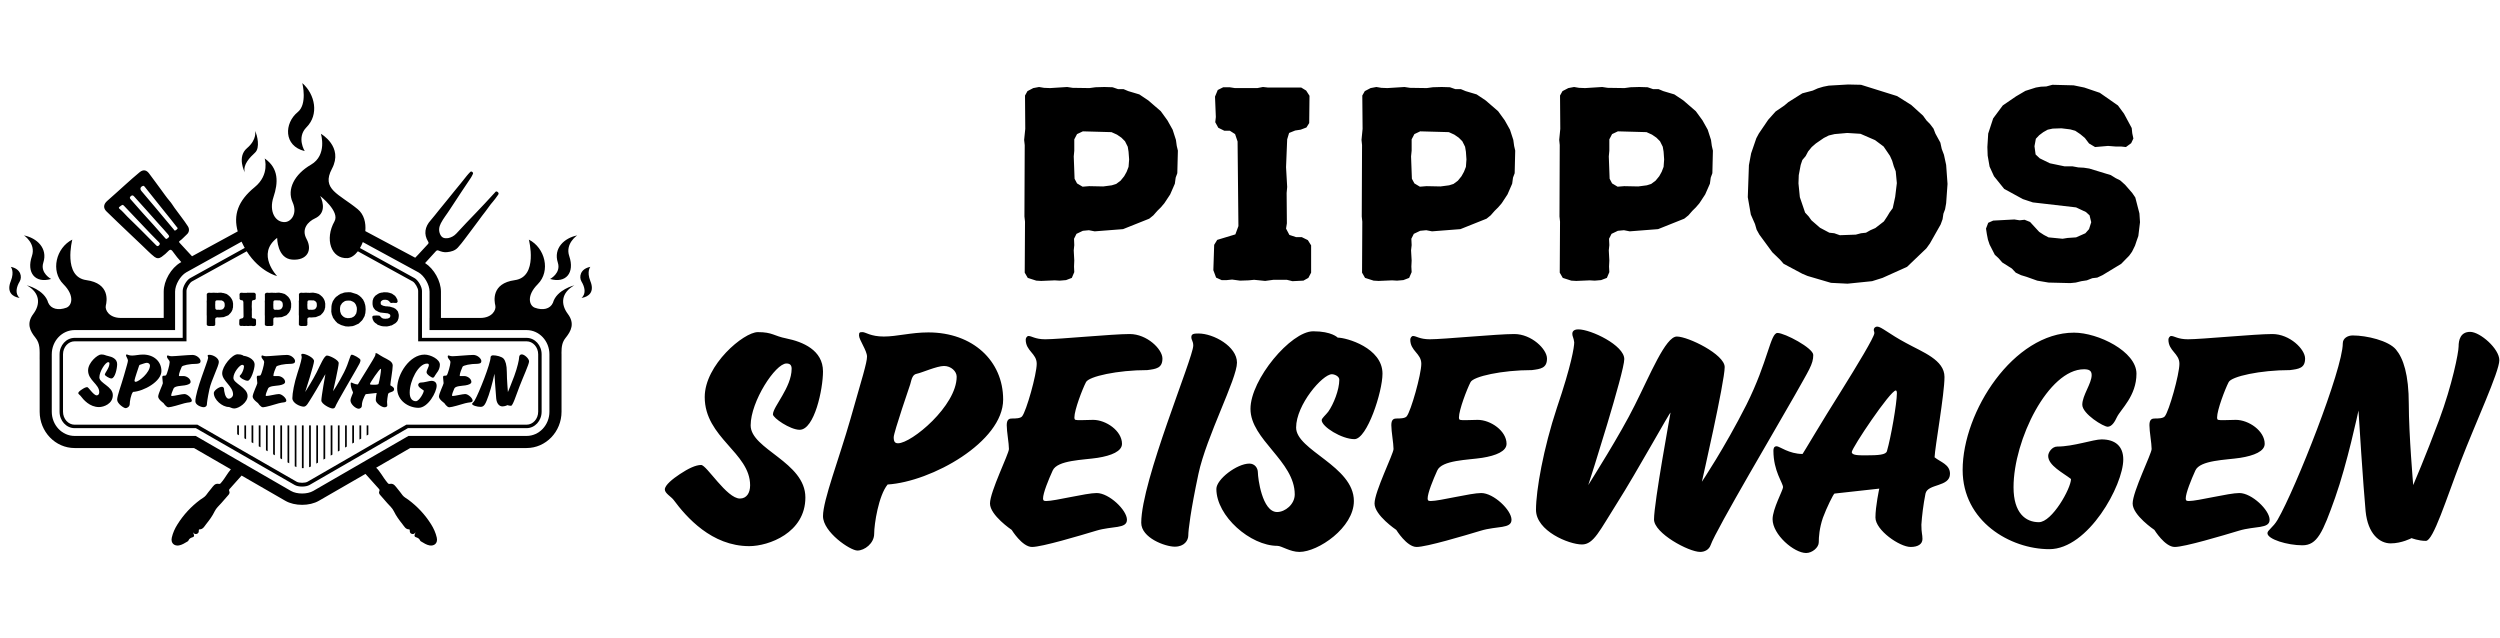 <?xml version="1.0" encoding="UTF-8"?>
<svg xmlns="http://www.w3.org/2000/svg" xmlns:xlink="http://www.w3.org/1999/xlink" xmlns:xodm="http://www.corel.com/coreldraw/odm/2003" xml:space="preserve" width="600px" height="153px" version="1.1" style="shape-rendering:geometricPrecision; text-rendering:geometricPrecision; image-rendering:optimizeQuality; fill-rule:evenodd; clip-rule:evenodd" viewBox="0 0 599.99 153.08">
 <defs>
  <style type="text/css">
   
    .fil0 {fill:white}
    .fil1 {fill:black;fill-rule:nonzero}
   
  </style>
 </defs>
 <g id="Ebene_x0020_1">
  <rect class="fil0" width="599.99" height="153.08"></rect>
  <g id="PIPPO_FINAL.eps">
   <path class="fil1" d="M68.88 111.02l0.41 0.23 0 -9.1 -0.41 0 0 8.87zm3.55 -91.07l0 0c0.04,0.18 1.24,5.08 -1.1,6.97 -3.26,2.65 -3.44,8.13 1.68,9.36 0,0 -2.04,-3.25 0.44,-5.74 3,-3 2.09,-7.85 -1.02,-10.59zm-1.82 92.02c0.13,0.07 0.26,0.14 0.41,0.19l0 -10.01 -0.41 0 0 9.82zm3.45 0.23c0.15,-0.05 0.28,-0.1 0.42,-0.17l0 -9.88 -0.42 0 0 10.05zm-1.73 0.21c0.14,0 0.28,0.01 0.42,0l0 -10.26 -0.42 0 0 10.26zm-8.63 -4.28l0.41 0.23 0 -6.21 -0.41 0 0 5.98zm3.45 1.92l0.42 0.24 0 -8.14 -0.42 0 0 7.9zm-1.73 -0.96l0.42 0.23 0 -7.17 -0.42 0 0 6.94zm15.55 -0.65l0.41 -0.24 0 -6.05 -0.41 0 0 6.29zm5.18 -2.89l0.42 -0.23 0 -3.17 -0.42 0 0 3.4zm-10.36 5.77l0.41 -0.23 0 -8.94 -0.41 0 0 9.17zm12.09 -6.73l0.41 -0.23 0 -2.21 -0.41 0 0 2.44zm-3.46 1.92l0.42 -0.23 0 -4.13 -0.42 0 0 4.36zm-1.72 0.96l0.41 -0.23 0 -5.09 -0.41 0 0 5.32zm-5.19 2.89l0.42 -0.23 0 -7.98 -0.42 0 0 8.21zm-15.54 -3.19l0.42 0.23 0 -5.25 -0.42 0 0 5.02zm17.27 2.23l0.42 -0.23 0 -7.02 -0.42 0 0 7.25zm-19 -3.2l0.42 0.24 0 -4.29 -0.42 0 0 4.05zm-1.72 -0.96l0.41 0.23 0 -3.32 -0.41 0 0 3.09zm-1.73 -0.96l0.42 0.23 0 -2.36 -0.42 0 0 2.13zm-49.29 -42.78c-1.36,4.01 0.8,6.6 4.61,5.49 0,0 -2.68,-1.4 -1.87,-3.92 1.12,-3.48 -1.57,-5.92 -4.64,-6.54 0,0 2.93,1.95 1.9,4.97zm-5.07 2.58c0,0 0.94,1.07 0,3.43 -0.26,0.64 -0.36,1.18 -0.36,1.63 0,2.18 2.48,2.39 2.48,2.39 -1.19,-1.02 -0.74,-2.7 0,-3.91 0.66,-1.09 0.33,-3.07 -2.12,-3.54zm139.17 3.43c-0.94,-2.36 0,-3.43 0,-3.43 -2.45,0.47 -2.78,2.45 -2.12,3.54 0.74,1.21 1.19,2.89 0,3.91 0,0 2.47,-0.21 2.48,-2.38l0 -0.03c0,-0.45 -0.1,-0.98 -0.36,-1.61zm-9.83 31.35c0,3.21 -2.46,5.82 -5.49,5.82l-28.36 0 -22.87 13.21c-1.42,0.82 -3.92,0.82 -5.34,0l-22.87 -13.21 -29.08 0c-3.03,0 -5.49,-2.61 -5.49,-5.82l0 -13.78c0,-3.21 2.46,-5.82 5.49,-5.82l24.12 0 0 -9.23c0,-1.65 1.25,-3.81 2.68,-4.63l13.28 -7.37c0.18,0.4 0.38,0.8 0.6,1.21 0.06,0.1 0.11,0.19 0.17,0.29l-13.14 7.27c-0.86,0.5 -1.76,2.06 -1.76,3.05l0 11.28 -25.95 0c-2,0 -3.62,1.77 -3.62,3.95l0 13.78c0,2.18 1.62,3.95 3.62,3.95l29.11 0 23.75 13.66c0.43,0.24 1.09,0.37 1.76,0.37 0.67,0 1.33,-0.13 1.76,-0.37l23.65 -13.66 28.49 0c2,0 3.62,-1.77 3.62,-3.95l0 -13.78c0,-2.18 -1.62,-3.95 -3.62,-3.95l-25.11 0 0 -11.28c0,-0.99 -0.91,-2.55 -1.76,-3.05l-13.13 -7.24c0.26,-0.44 0.49,-0.92 0.68,-1.43l13.36 7.27c1.42,0.82 2.67,2.98 2.67,4.63l0 6.32 -0.01 0 0 2.91 23.3 0c3.03,0 5.49,2.61 5.49,5.82l0 13.78zm-65.38 -32.56c0,0 -5.12,-5.29 0,-9.18 0,0 -0.01,4.95 3.61,5.22 3.62,0.26 4.91,-2.28 3.45,-4.95 -1.31,-2.41 0.35,-4.17 2.03,-4.95 2.48,-1.14 2.12,-3.62 1.24,-5.38 0,0 4.79,3.71 3.44,6.09 -2.4,4.24 -0.84,9.03 3.1,8.83 0.89,-0.05 1.77,-0.68 2.51,-1.64l13.18 7.25c0.57,0.33 1.3,1.6 1.3,2.26l0 12.11 26.03 0c1.54,0 2.79,1.4 2.79,3.12l0 13.78c0,1.72 -1.25,3.12 -2.79,3.12l-28.87 0 -23.73 13.7c-0.57,0.33 -2.03,0.33 -2.6,0l-23.83 -13.7 -29.49 0c-1.54,0 -2.79,-1.4 -2.79,-3.12l0 -13.78c0,-1.72 1.25,-3.12 2.79,-3.12l26.86 0 0 -12.11c0,-0.66 0.73,-1.93 1.3,-2.26l13.16 -7.25c3.14,4.96 7.31,5.96 7.31,5.96zm-23.9 -11.46c-0.14,0.26 -0.33,0.39 -0.54,0.5 -0.24,0.11 -0.29,-0.12 -0.39,-0.24 -1.47,-1.75 -2.94,-3.51 -4.41,-5.27 -1.11,-1.32 -2.22,-2.63 -3.33,-3.94 -0.43,-0.51 -0.3,-1 0.31,-1.24 0.21,-0.08 0.33,0.03 0.43,0.16 1.27,1.59 2.54,3.19 3.81,4.78 0.86,1.08 1.73,2.15 2.6,3.23 0.46,0.58 0.92,1.17 1.37,1.75 0.07,0.09 0.19,0.16 0.15,0.27zm-2.58 2.5c-0.2,0.13 -0.34,-0.07 -0.46,-0.21 -0.89,-1.01 -1.77,-2.03 -2.67,-3.03 -0.88,-1 -1.79,-1.97 -2.68,-2.96 -0.97,-1.09 -1.93,-2.2 -2.9,-3.29 -0.3,-0.32 -0.2,-0.54 0.1,-0.79 0.3,-0.24 0.5,-0.15 0.73,0.1 2.02,2.26 4.07,4.5 6.07,6.78 0.67,0.78 1.41,1.5 2.05,2.3 0.14,0.17 0.28,0.34 0.3,0.57 -0.12,0.26 -0.34,0.4 -0.54,0.53zm-1.88 1.57c-0.19,0.2 -0.4,0.29 -0.65,0.04 -1.28,-1.3 -2.56,-2.59 -3.84,-3.87 -1.03,-1.02 -2.06,-2.03 -3.1,-3.04 -0.63,-0.63 -1.19,-1.33 -1.89,-1.89 -0.23,-0.19 -0.23,-0.33 0.02,-0.51 0.24,-0.17 0.46,-0.39 0.78,-0.45 0.1,0.08 0.19,0.15 0.27,0.23 2.09,2.2 4.18,4.4 6.27,6.6 0.71,0.74 1.42,1.47 2.15,2.19 0.27,0.27 0.19,0.49 -0.01,0.7zm99.73 9.6c0,0 -4.26,1.03 -5.15,4.2 -0.66,1.5 -2.42,1.89 -4.35,1.18 -1.31,-0.48 -2.09,-2.85 0.71,-5.65 3.15,-3.15 1.75,-8.75 -2.14,-10.7 0,0 2.33,8.95 -3.37,9.73 -5.71,0.78 -4.93,5.06 -4.68,6.1 0.26,1.04 -0.77,2.98 -3.62,2.98l-9.44 0 0 -6.32c0,-2.53 -1.66,-5.48 -3.81,-6.86 0.69,-0.75 1.98,-2.2 2.59,-2.84 0.18,-0.19 0.37,-0.28 0.63,-0.17 0.66,0.28 1.32,0.47 2.06,0.39 0.98,-0.1 1.89,-0.35 2.58,-1.09 1.2,-1.31 2.18,-2.8 3.27,-4.19 1.17,-1.49 2.23,-3.07 3.41,-4.55 0.58,-0.73 1.06,-1.53 1.69,-2.22 0.48,-0.53 0.88,-1.15 1.31,-1.73 0.18,-0.24 0.15,-0.46 -0.1,-0.66 -0.24,-0.19 -0.44,-0.2 -0.64,0.08 -0.1,0.15 -0.24,0.27 -0.37,0.41 -1.37,1.47 -2.7,2.97 -4.11,4.4 -1.63,1.66 -3.21,3.36 -4.8,5.07 -0.56,0.61 -1.21,0.93 -1.89,1.09 -1.07,0.18 -1.65,-0.08 -2.03,-0.94 -0.39,-0.89 -0.24,-1.77 0.19,-2.61 0.61,-1.19 1.48,-2.22 2.19,-3.35 0.94,-1.46 1.91,-2.9 2.86,-4.35 0.71,-1.09 1.46,-2.16 2.17,-3.24 0.19,-0.28 0.32,-0.59 0.47,-0.9 0.1,-0.2 0.01,-0.34 -0.15,-0.48 -0.18,-0.14 -0.35,-0.14 -0.5,0.02 -0.27,0.29 -0.56,0.58 -0.81,0.9 -0.95,1.24 -1.97,2.44 -2.96,3.66 -1.23,1.5 -2.42,3.03 -3.67,4.52 -0.69,0.82 -1.32,1.71 -2.04,2.51 -1.4,1.54 -1.72,3.35 -0.61,5.13 0.15,0.23 0.12,0.4 -0.05,0.58 -0.78,0.84 -1.56,1.69 -2.34,2.53 -0.23,0.25 -0.48,0.5 -0.72,0.75l-11.98 -6.39c0.18,-2 -0.3,-4.01 -1.83,-5.27 -4.48,-3.68 -8.82,-4.76 -6.18,-9.71 2.82,-5.3 -2.65,-8.39 -2.65,-8.39 0,0 1.59,5.12 -2.39,7.42 -3.97,2.3 -5.82,5.9 -4.41,9.01 1.23,2.73 -0.35,4.66 -1.77,4.76 -2.38,0.18 -3.97,-2.56 -2.82,-6 1.15,-3.44 1.32,-6.89 -2.12,-9.27 0,0 1.29,3.88 -2.39,6.89 -4.07,3.32 -5.15,6.72 -4.08,10.63l-10.97 5.97c-0.85,-0.95 -2.4,-2.56 -2.92,-3.16 -0.12,-0.14 -0.33,-0.33 -0.06,-0.51 0.65,-0.43 1.13,-1.06 1.72,-1.57 0.59,-0.5 0.69,-1.29 0.27,-1.95 -0.98,-1.54 -2.16,-2.94 -3.21,-4.43 -0.39,-0.55 -0.73,-1.14 -1.17,-1.64 -0.79,-0.91 -1.45,-1.91 -2.17,-2.87 -0.95,-1.25 -1.84,-2.55 -2.8,-3.79 -0.54,-0.7 -1.28,-1.06 -2.27,-0.24 -1.17,0.96 -2.3,1.98 -3.43,2.99 -1.43,1.28 -2.84,2.58 -4.29,3.84 -1.04,0.89 -0.95,1.83 -0.24,2.53 1.78,1.75 3.59,3.45 5.39,5.17 1.05,1.01 2.09,2.01 3.16,3 1,0.92 1.92,1.94 3.01,2.78 0.57,0.43 1.12,0.41 1.71,-0.01 0.61,-0.43 1.17,-0.92 1.68,-1.46 0.27,-0.27 0.52,-0.37 0.85,-0.01 0.85,1.18 1.57,2.07 2.19,2.73l-0.18 0.1c-2.26,1.3 -4.04,4.37 -4.04,6.99l0 6.32 -10.28 0c-2.85,0 -3.88,-1.94 -3.62,-2.98 0.26,-1.04 1.03,-5.32 -4.67,-6.1 -5.71,-0.78 -3.38,-9.73 -3.38,-9.73 -3.89,1.95 -5.29,7.55 -2.14,10.7 2.8,2.8 2.02,5.17 0.72,5.65 -1.94,0.71 -3.7,0.32 -4.36,-1.18 -0.89,-3.17 -5.15,-4.2 -5.15,-4.2 3.22,1.82 3.31,4.55 1.57,6.87 -1.74,2.31 -0.76,4.15 0.5,5.7 1.18,1.47 1.01,2.93 1.01,5.25l0.01 -0.03 0 12.56c0,4.82 3.77,8.73 8.4,8.73l28.66 0 8.85 5.11c-0.72,0.83 -1.57,2.3 -1.94,2.73 -0.16,0.18 -0.31,0.36 -0.45,0.55 -0.12,0.18 -0.32,0.26 -0.49,0.22 -1,-0.21 -1.37,0.58 -1.86,1.16 -0.43,0.5 -0.82,1.03 -1.22,1.56 -0.37,0.48 -0.92,0.73 -1.39,1.08 -2.19,1.63 -4.01,3.59 -5.46,5.9 -0.63,0.99 -1.11,2.05 -1.37,3.19 -0.31,1.4 0.65,2.06 1.7,1.89 0.77,-0.13 1.43,-0.58 2.1,-0.97 0.08,-0.05 0.17,-0.13 0.2,-0.22 0.19,-0.48 0.56,-0.64 1.05,-0.8 0.51,-0.17 0.26,-0.66 0.03,-1.18 0.31,0.43 0.61,0.51 0.94,0.39 0.35,-0.13 0.49,-0.4 0.46,-0.76 -0.01,-0.14 0,-0.32 0.17,-0.32 0.87,0 1.18,-0.74 1.6,-1.26 0.77,-0.96 1.5,-1.94 2.04,-3.07 0.37,-0.77 1.04,-1.35 1.61,-1.99 0.59,-0.66 1.16,-1.32 1.73,-1.98 0.21,-0.25 0.32,-0.56 0.18,-0.85 -0.16,-0.31 0,-0.48 0.17,-0.66 0.92,-1.04 1.85,-2.08 2.78,-3.11l10.49 6.05c1.13,0.66 2.59,0.98 4.04,0.98 1.45,0 2.9,-0.32 4.04,-0.98l11.18 -6.45c1.05,1.17 2.1,2.33 3.15,3.51 0.17,0.18 0.32,0.35 0.17,0.66 -0.15,0.29 -0.04,0.6 0.17,0.85 0.57,0.66 1.15,1.32 1.73,1.98 0.57,0.64 1.24,1.22 1.61,1.99 0.54,1.13 1.28,2.11 2.04,3.07 0.43,0.52 0.74,1.26 1.6,1.26 0.17,0 0.18,0.18 0.17,0.32 -0.02,0.36 0.11,0.63 0.46,0.76 0.34,0.12 0.64,0.04 0.94,-0.39 -0.23,0.52 -0.47,1.01 0.04,1.18 0.48,0.16 0.85,0.32 1.04,0.8 0.04,0.09 0.12,0.17 0.21,0.22 0.66,0.39 1.32,0.84 2.09,0.97 1.05,0.17 2.01,-0.49 1.7,-1.89 -0.26,-1.14 -0.74,-2.2 -1.36,-3.19 -1.45,-2.31 -3.28,-4.27 -5.47,-5.9 -0.47,-0.35 -1.02,-0.6 -1.39,-1.08 -0.4,-0.53 -0.79,-1.06 -1.21,-1.56 -0.5,-0.58 -0.87,-1.37 -1.87,-1.16 -0.17,0.04 -0.36,-0.04 -0.49,-0.22 -0.14,-0.19 -0.29,-0.37 -0.44,-0.55 -0.45,-0.52 -1.57,-2.5 -2.33,-3.11l8.18 -4.73 27.94 0c4.63,0 8.4,-3.91 8.4,-8.73l0 -12.53c0,-0.01 0,-0.01 0,-0.01l0 -1.24c0,-0.11 0,-0.22 -0.01,-0.34 0.01,-1.46 0.13,-2.56 1.03,-3.66 1.25,-1.55 2.23,-3.39 0.49,-5.7 -1.74,-2.32 -1.65,-5.05 1.57,-6.87zm-3.97 -5.44c0.81,2.52 -1.86,3.92 -1.86,3.92 3.8,1.11 5.96,-1.48 4.6,-5.49 -1.03,-3.02 1.9,-4.97 1.9,-4.97 -3.07,0.62 -5.76,3.06 -4.64,6.54zm-83.67 22.13c-0.26,0 -0.42,0.02 -0.42,0.21 0,0.2 0.11,0.23 0.11,0.51 0,0.71 -3.06,7.98 -3.06,10.45 0,0.89 1.41,1.41 1.98,1.41 0.56,0 0.79,-0.37 0.79,-0.67 0,-0.29 0.13,-1.42 0.6,-3.63 0.47,-2.21 2.27,-5.6 2.27,-6.56 0,-0.96 -1.38,-1.72 -2.27,-1.72zm50.21 12.73c2.3,0 4.36,-3.79 4.36,-5.29 0,-0.78 -0.47,-1.19 -1.28,-1.19 -0.49,0 -1.66,0.42 -2.61,0.42 -0.31,0 -0.54,0.34 -0.54,0.55 0,0.57 0.89,1.01 1.35,1.37 0,0.55 -1.12,2.55 -1.9,2.55 -0.78,0 -1.49,-0.54 -1.49,-2.07 0,-2.8 2.06,-6.96 4.15,-6.96 0.28,0 0.45,0.07 0.45,0.34 0,0.51 -0.55,1.2 -0.55,1.76 0,0.53 1.27,1.31 1.51,1.29 0.25,-0.01 0.41,-0.29 0.54,-0.56 0.23,-0.47 1.15,-1.25 1.15,-2.57 0,-1.31 -2.27,-2.42 -3.68,-2.42 -3.57,0 -6.58,4.66 -6.58,8.1 0,3.04 2.81,4.68 5.12,4.68zm12.87 -0.94c0,0.35 1.18,0.71 2.06,0.71 0.87,0 1.2,-0.75 1.93,-2.81 0.71,-2.01 1.35,-5 1.38,-5.14 0,0.11 0.29,4.61 0.42,5.94 0.13,1.34 0.83,1.9 1.48,1.9 0.65,0 1.23,-0.31 1.23,-0.31 0,0 0.41,0.16 0.85,0.16 0.43,0 1.2,-2.47 2.06,-4.71 0.86,-2.24 2.27,-5.27 2.27,-5.95 0,-0.69 -1.14,-1.68 -1.72,-1.68 -0.59,0 -0.68,0.51 -0.68,0.86 0,0.36 -0.38,2.26 -1.16,4.35 -0.77,2.1 -1.52,3.83 -1.52,3.83 0,0 -0.26,-3.01 -0.26,-4.77 0,-1.75 -0.33,-2.71 -0.76,-3.23 -0.44,-0.52 -1.72,-0.82 -2.55,-0.82 -0.29,0 -0.59,0.16 -0.59,0.47 0,1.51 -2.77,8.55 -3.84,10.4 -0.28,0.47 -0.6,0.62 -0.6,0.8zm-73.11 -11.64c-0.08,0 -0.16,0.11 -0.16,0.21 0,0.68 0.65,0.81 0.65,1.43 0,0.63 -0.62,2.8 -0.86,3.1 -0.1,0.13 -0.41,0.13 -0.57,0.13 -0.16,0 -0.34,0.01 -0.34,0.39 0,0.39 0.13,1.07 0.13,1.41 0,0.27 -1.12,2.51 -1.12,3.21 0,0.7 1.28,1.56 1.28,1.56 0,0 0.62,1.01 1.2,1.01 0.59,0 2.81,-0.67 3.78,-0.96 0.96,-0.29 1.82,-0.1 1.82,-0.65 0,-0.57 -1.05,-1.57 -1.78,-1.57 -0.64,0 -2.45,0.47 -2.99,0.47 -0.08,0 -0.13,-0.02 -0.15,-0.04 -0.01,-0.01 -0.03,-0.06 -0.03,-0.11 0,-0.32 0.33,-1.12 0.57,-1.66 0.28,-0.61 1.8,-0.61 2.65,-0.74 0.82,-0.13 1.44,-0.39 1.44,-0.83 0,-0.76 -0.94,-1.41 -1.7,-1.41 -0.23,0 -0.51,0.01 -0.72,0.01 -0.14,0 -0.26,0 -0.32,-0.01 -0.05,-0.02 -0.07,-0.07 -0.07,-0.15 0,-0.44 0.47,-1.67 0.68,-2.08 0.17,-0.34 1.87,-0.71 3.62,-0.71 0.52,-0.06 0.9,-0.11 0.9,-0.68 0,-0.55 -0.91,-1.45 -1.94,-1.45 -1.02,0 -4.17,0.31 -4.98,0.31 -0.6,0 -0.79,-0.19 -0.99,-0.19zm13.1 4.3c0,1.82 2.61,3.08 2.61,5.05 0,0.58 -0.57,1.04 -1.04,1.04 -0.89,0 -1.13,-2.03 -1.13,-2.33 0,-0.29 -0.2,-0.53 -0.5,-0.53 -0.74,0 -1.95,0.92 -1.95,1.49 0,1.61 2.01,3.36 3.6,3.36 0.24,0 0.75,0.36 1.3,0.36 1.1,0 3.21,-1.43 3.21,-3 0,-2.07 -3.41,-2.99 -3.41,-4.34 0,-1.34 1.56,-3.15 2.11,-3.15 0.15,0 0.44,0.12 0.44,0.33 0,0.6 -0.34,1.44 -0.65,1.88 -0.14,0.2 -0.39,0.39 -0.39,0.5 0,0.39 1.19,1.12 1.93,1.12 0.75,0 1.66,-2.79 1.66,-3.86 0,-1.52 -2.13,-2.12 -2.64,-2.12 0,0 -0.35,-0.38 -1.45,-0.38 -1.31,0 -3.7,2.84 -3.7,4.58zm52.05 5.58c0,0.7 1.29,1.56 1.29,1.56 0,0 0.61,1.01 1.2,1.01 0.58,0 2.8,-0.67 3.78,-0.96 0.96,-0.29 1.82,-0.1 1.82,-0.65 0,-0.57 -1.06,-1.57 -1.79,-1.57 -0.63,0 -2.45,0.47 -2.99,0.47 -0.08,0 -0.13,-0.02 -0.14,-0.04 -0.02,-0.01 -0.03,-0.06 -0.03,-0.11 0,-0.32 0.32,-1.12 0.56,-1.66 0.28,-0.61 1.81,-0.61 2.65,-0.74 0.83,-0.13 1.44,-0.39 1.44,-0.83 0,-0.76 -0.94,-1.41 -1.7,-1.41 -0.23,0 -0.5,0.01 -0.71,0.01 -0.15,0 -0.26,0 -0.33,-0.01 -0.05,-0.02 -0.06,-0.07 -0.06,-0.15 0,-0.44 0.47,-1.67 0.68,-2.08 0.16,-0.34 1.86,-0.71 3.62,-0.71 0.52,-0.06 0.89,-0.11 0.89,-0.68 0,-0.55 -0.91,-1.45 -1.93,-1.45 -1.02,0 -4.17,0.31 -4.98,0.31 -0.6,0 -0.8,-0.19 -0.99,-0.19 -0.09,0 -0.17,0.11 -0.17,0.21 0,0.68 0.65,0.81 0.65,1.43 0,0.63 -0.61,2.8 -0.86,3.1 -0.09,0.13 -0.4,0.13 -0.57,0.13 -0.16,0 -0.34,0.01 -0.34,0.39 0,0.39 0.13,1.07 0.13,1.41 0,0.27 -1.12,2.51 -1.12,3.21zm-79.43 -9.74c-0.75,-0.14 -0.81,-0.37 -1.69,-0.37 -0.83,0 -3.13,1.93 -3.13,3.83 0,2.4 2.68,3.28 2.68,5.21 0,0.46 -0.22,0.78 -0.61,0.78 -0.77,0 -1.96,-1.98 -2.28,-1.98 -0.33,0 -0.77,0.21 -1.25,0.54 -0.43,0.27 -0.9,0.64 -0.9,0.9 0,0.23 0.38,0.43 0.52,0.62 0.75,1.01 2.24,2.73 4.47,2.73 1.13,0 3.31,-0.78 3.31,-2.87 0,-2.1 -3.23,-2.85 -3.23,-4.26 0,-1.41 1.46,-3.65 2.11,-3.65 0.19,0 0.31,0.08 0.31,0.31 0,1.1 -1.11,2.24 -1.11,2.69 0,0.21 1.03,0.91 1.58,0.91 0.87,0 1.38,-2.4 1.38,-3.44 0,-1.26 -1.2,-1.75 -2.16,-1.95zm65.46 3.07c0.03,0 0.06,0.05 0.06,0.16 0,0.6 -0.35,2.63 -0.58,3.41 -0.05,0.23 -0.5,0.26 -1.25,0.26 -0.44,0 -0.83,0 -0.83,-0.19 0,-0.25 2.27,-3.64 2.6,-3.64zm-7.03 3.3c-0.16,0 -0.19,0.13 -0.19,0.26 0,1.21 0.56,1.89 0.56,2.15 0,0.17 -0.61,1.29 -0.61,1.89 0,0.91 1.26,1.99 1.98,1.99 0.35,0 0.74,-0.32 0.74,-0.63 0,-0.31 0.04,-0.83 0.25,-1.44 0.22,-0.62 0.61,-1.4 0.68,-1.43 0.91,-0.1 2.64,-0.29 2.64,-0.29 0,0 -0.22,1.03 -0.22,1.7 0,0.75 1.43,1.74 2.07,1.74 0.43,0 0.7,-0.17 0.7,-0.47 0,-0.28 -0.06,-0.34 -0.06,-0.85 0.03,-0.5 0.11,-1.18 0.24,-1.83 0.13,-0.6 1.45,-0.38 1.45,-1.17 0,-0.55 -0.56,-0.68 -0.91,-0.97 0.01,-0.57 0.58,-3.72 0.58,-4.74 0,-1.01 -1.28,-1.46 -2.26,-2 -1,-0.54 -1.47,-0.97 -1.7,-0.97 -0.15,0 -0.21,0.09 -0.21,0.19 0,0.08 0.03,0.08 0.03,0.2 -0.01,0.24 -0.97,1.83 -1.99,3.47 -1.04,1.64 -2.23,3.65 -2.24,3.65 -0.8,0 -1.37,-0.45 -1.53,-0.45zm-11.49 5.79c0.7,0 1.04,-0.81 2.08,-2.45 1.13,-1.79 3.14,-5.44 3.14,-5.32 0,0.01 -0.97,5.3 -0.97,6.29 0,0.82 2.05,1.92 2.73,1.92 0.26,0 0.52,-0.13 0.61,-0.41 0.31,-0.89 4.08,-7.25 4.95,-8.81 0.85,-1.51 1.11,-1.85 1.11,-2.4 0,-0.41 -1.69,-1.3 -2.11,-1.3 -0.42,0 -0.55,1.67 -1.84,4.24 -1.29,2.56 -2.63,4.54 -2.63,4.54 0,0 1.35,-5.89 1.35,-6.77 0,-0.74 -2.16,-1.8 -2.82,-1.8 -0.67,0 -1.58,2.26 -2.49,4.06 -0.84,1.7 -2.56,4.41 -2.74,4.7 0.15,-0.42 2.13,-6.67 2.13,-7.43 0,-0.81 -1.97,-1.75 -2.71,-1.75 -0.31,0 -0.36,0.16 -0.36,0.26 0,0.16 0.08,0.23 0.11,0.5 0,0.28 -0.16,1.33 -1.02,3.86 -0.79,2.41 -1.23,4.87 -1.23,6.03 0,1.25 1.95,2.04 2.71,2.04zm-12.24 -2.42c0,0.7 1.28,1.56 1.28,1.56 0,0 0.62,1.01 1.2,1.01 0.59,0 2.81,-0.67 3.79,-0.96 0.95,-0.29 1.81,-0.1 1.81,-0.65 0,-0.57 -1.05,-1.57 -1.78,-1.57 -0.64,0 -2.45,0.47 -2.99,0.47 -0.08,0 -0.13,-0.02 -0.14,-0.04 -0.02,-0.01 -0.04,-0.06 -0.04,-0.11 0,-0.32 0.33,-1.12 0.57,-1.66 0.28,-0.61 1.8,-0.61 2.65,-0.74 0.82,-0.13 1.44,-0.39 1.44,-0.83 0,-0.76 -0.94,-1.41 -1.7,-1.41 -0.23,0 -0.51,0.01 -0.72,0.01 -0.14,0 -0.26,0 -0.32,-0.01 -0.05,-0.02 -0.07,-0.07 -0.07,-0.15 0,-0.44 0.47,-1.67 0.68,-2.08 0.17,-0.34 1.87,-0.71 3.62,-0.71 0.52,-0.06 0.9,-0.11 0.9,-0.68 0,-0.55 -0.91,-1.45 -1.93,-1.45 -1.03,0 -4.18,0.31 -4.99,0.31 -0.6,0 -0.79,-0.19 -0.99,-0.19 -0.08,0 -0.16,0.11 -0.16,0.21 0,0.68 0.65,0.81 0.65,1.43 0,0.63 -0.62,2.8 -0.86,3.1 -0.1,0.13 -0.41,0.13 -0.57,0.13 -0.16,0 -0.34,0.01 -0.34,0.39 0,0.39 0.13,1.07 0.13,1.41 0,0.27 -1.12,2.51 -1.12,3.21zm-28.11 -3.55c-0.18,0 -0.26,-0.08 -0.26,-0.36 0,-0.28 0.97,-3.12 0.97,-3.12 0.1,-0.37 0.15,-0.58 0.41,-0.63 0.26,-0.05 1.17,-0.45 1.59,-0.45 0.42,0 0.74,0.32 0.74,0.63 0,1.72 -2.66,3.93 -3.45,3.93zm1.78 -6.54c-1.02,0 -1.85,0.24 -2.63,0.24 -0.78,0 -1.07,-0.26 -1.25,-0.26 -0.17,0 -0.21,0.02 -0.21,0.2 0,0.26 0.47,0.89 0.47,1.25 0,0.35 -0.29,1.28 -0.97,3.66 -0.68,2.39 -1.62,4.81 -1.62,5.75 0,0.94 1.6,2.03 2.03,2.03 0.42,0 0.99,-0.42 0.99,-0.99 0,-0.57 0.26,-2.26 0.79,-2.91 2.58,-0.16 6.82,-2.51 6.82,-5.01 0,-2.29 -1.8,-3.96 -4.42,-3.96zm26.91 -48.5c1.24,-1.15 0.53,-4.15 0,-5.21 0,0 0.55,2.03 -1.94,4.15 -2.49,2.11 -0.53,5.82 -0.53,5.82 -0.53,-1.85 1.24,-3.62 2.47,-4.76zm32.25 39.68l-0.38 0.17 -0.36 0.03 -0.2 0.03 -0.58 -0.06 -0.2 -0.1 -0.19 -0.12 -0.38 -0.41 -0.22 -0.09 -0.21 0.02 -0.22 -0.04 -0.87 0.05 -0.21 0.09 -0.09 0.24 0.04 0.23 0.04 0.23 0.07 0.2 0.22 0.42 0.15 0.15 0.15 0.17 0.4 0.25 0.16 0.17 0.22 0.1 0.23 0.07 0.44 0.16 0.47 0.08 0.9 0.03 0.22 -0.03 0.23 -0.05 0.23 -0.04 0.23 -0.09 0.2 -0.02 0.22 -0.11 0.77 -0.46 0.33 -0.34 0.12 -0.16 0.12 -0.25 0.07 -0.21 0.07 -0.19 0.07 -0.57 -0.02 -0.37 -0.18 -0.66 -0.12 -0.18 -0.3 -0.34 -0.2 -0.18 -0.18 -0.09 -0.21 -0.13 -0.89 -0.27 -0.23 -0.04 -0.22 -0.01 -0.24 -0.04 -0.33 0 -0.61 -0.13 -0.42 -0.2 -0.17 -0.16 -0.04 -0.35 0.05 -0.3 0.14 -0.15 0.17 -0.13 0.18 -0.1 0.21 -0.04 0.36 -0.02 0.37 0.05 0.2 0.06 0.21 0.13 0.19 0.16 0.17 0.23 0.25 0.15 0.54 -0.05 0.3 0.03 0.23 0 0.21 0.02 0.21 -0.16 0.1 -0.19 -0.05 -0.22 -0.02 -0.22 -0.32 -0.59 -0.25 -0.34 -0.75 -0.53 -0.64 -0.21 -0.45 -0.09 -0.87 -0.03 -0.25 0.07 -0.23 0.01 -0.21 0.04 -0.43 0.13 -0.39 0.23 -0.54 0.38 -0.4 0.53 -0.21 0.63 -0.03 0.56 0.01 0.35 0.08 0.46 0.18 0.4 0.42 0.52 0.78 0.42 0.41 0.14 1.79 0.2 0.41 0.2 0.14 0.13 0.07 0.29 -0.09 0.28 -0.15 0.17zm-11.85 -2.4l0.08 -0.42 0.07 -0.21 0.13 -0.16 0.11 -0.19 0.14 -0.18 0.18 -0.15 0.33 -0.23 0.2 -0.1 0.24 -0.06 0.52 -0.04 0.55 0.03 0.6 0.26 0.36 0.27 0.26 0.38 0.09 0.21 0.07 0.23 0.08 0.2 0.04 0.49 -0.06 0.57 -0.11 0.47 -0.12 0.17 -0.1 0.17 -0.14 0.2 -0.35 0.28 -0.21 0.09 -0.18 0.1 -0.21 0.02 -0.21 0.06 -0.66 0.02 -0.23 -0.08 -0.21 -0.02 -0.38 -0.2 -0.36 -0.31 -0.11 -0.16 -0.15 -0.16 -0.22 -0.64 -0.05 -0.57 0.01 -0.34zm-1.81 2.02l0.07 0.24 0.11 0.2 0.54 0.73 0.31 0.31 0.15 0.17 0.78 0.41 0.21 0.09 0.97 0.28 0.68 0.04 1.02 -0.1 0.43 -0.14 1.02 -0.46 0.79 -0.76 0.15 -0.2 0.45 -0.79 0.08 -0.22 0.03 -0.23 0.07 -0.18 0.04 -0.25 0.06 -0.8 -0.06 -0.78 -0.09 -0.42 -0.09 -0.24 -0.06 -0.26 -0.2 -0.38 -0.08 -0.2 -0.15 -0.2 -0.14 -0.14 -0.14 -0.2 -0.49 -0.44 -0.58 -0.37 -1.5 -0.47 -0.53 -0.01 -0.8 0.05 -0.23 0.04 -0.23 0.07 -0.2 0.09 -0.43 0.12 -0.58 0.36 -0.16 0.14 -0.37 0.25 -0.31 0.34 -0.38 0.57 -0.11 0.19 -0.21 0.63 -0.09 0.49 -0.05 1.32 0.13 0.72 0.17 0.39zm-6.02 -3.03l0 -0.47 0.11 -0.22 0.24 -0.11 1.18 0.03 0.23 0.11 0.18 0.12 0.15 0.15 0.12 0.23 0.03 0.2 0.02 0.32 -0.02 0.31 -0.08 0.2 -0.1 0.19 -0.15 0.18 -0.18 0.13 -0.19 0.06 -0.35 0.05 -0.58 -0.01 -0.27 0.02 -0.23 -0.14 -0.1 -0.19 -0.04 -0.92 0.03 -0.24zm-2.06 -0.23l-0.01 2.95 0.03 0.22 -0.02 2.1 0.13 0.22 0.35 0.11 0.21 0.01 0.56 -0.02 0.2 0.01 0.26 -0.02 0.24 -0.09 0.11 -0.24 -0.02 -0.23 0.02 -0.25 -0.03 -0.42 0.03 -0.22 -0.02 -0.26 0.11 -0.2 0.26 -0.13 0.25 -0.02 0.24 0.04 1.17 -0.09 1.08 -0.43 0.17 -0.14 0.16 -0.18 0.15 -0.15 0.15 -0.17 0.24 -0.36 0.19 -0.45 0.04 -0.25 0.07 -0.18 0.02 -0.93 -0.05 -0.2 -0.03 -0.25 -0.14 -0.42 -0.21 -0.39 -0.28 -0.37 -0.51 -0.45 -0.38 -0.25 -0.45 -0.13 -0.2 -0.08 -0.22 0 -0.23 -0.08 -0.34 -0.01 -0.37 0.01 -0.25 0.03 -0.69 -0.01 -0.23 -0.03 -0.71 0.04 -0.25 -0.01 -0.2 -0.03 -0.24 0.04 -0.24 0.13 -0.1 0.18 0.01 1.38 -0.05 0.45 0.02 0.22zm-6.12 0.23l0 -0.47 0.11 -0.22 0.24 -0.11 1.19 0.03 0.23 0.11 0.18 0.12 0.15 0.15 0.11 0.23 0.03 0.2 0.03 0.32 -0.03 0.31 -0.08 0.2 -0.1 0.19 -0.15 0.18 -0.18 0.13 -0.18 0.06 -0.35 0.05 -0.58 -0.01 -0.28 0.02 -0.23 -0.14 -0.1 -0.19 -0.03 -0.92 0.02 -0.24zm-2.05 -0.23l-0.01 2.95 0.02 0.22 -0.01 2.1 0.12 0.22 0.36 0.11 0.2 0.01 0.56 -0.02 0.21 0.01 0.26 -0.02 0.24 -0.09 0.1 -0.24 -0.01 -0.23 0.01 -0.25 -0.02 -0.42 0.02 -0.22 -0.01 -0.26 0.1 -0.2 0.26 -0.13 0.25 -0.02 0.24 0.04 1.18 -0.09 1.08 -0.43 0.17 -0.14 0.16 -0.18 0.15 -0.15 0.15 -0.17 0.23 -0.36 0.2 -0.45 0.03 -0.25 0.07 -0.18 0.02 -0.93 -0.04 -0.2 -0.04 -0.25 -0.13 -0.42 -0.22 -0.39 -0.27 -0.37 -0.52 -0.45 -0.37 -0.25 -0.46 -0.13 -0.19 -0.08 -0.23 0 -0.23 -0.08 -0.34 -0.01 -0.36 0.01 -0.25 0.03 -0.7 -0.01 -0.23 -0.03 -0.7 0.04 -0.25 -0.01 -0.21 -0.03 -0.24 0.04 -0.24 0.13 -0.1 0.18 0.01 1.38 -0.04 0.45 0.02 0.22zm-5.81 5.58l0.22 0 0.22 -0.02 0.33 0.04 0.35 -0.01 0.23 -0.02 0.45 0.04 0.34 -0.04 0.56 0 0.23 0.06 0.46 -0.03 0.2 -0.11 0.11 -0.22 0 -1.13 -0.13 -0.21 -0.25 -0.13 -0.24 0 -0.28 -0.09 -0.13 -0.26 0.03 -0.22 -0.01 -1.25 0.02 -0.25 -0.04 -0.82 0.04 -1.15 0.08 -0.26 0.25 -0.11 0.23 -0.03 0.24 -0.09 0.12 -0.18 0.01 -1.13 -0.14 -0.22 -0.21 -0.12 -1.37 0 -0.21 -0.02 -0.23 0.04 -0.93 0 -0.22 -0.03 -0.26 0 -0.23 0.11 -0.11 0.27 0.03 0.85 -0.02 0.21 0.13 0.23 0.25 0.13 0.22 0 0.22 0.13 0.1 0.31 0.04 3.5 -0.13 0.34 -0.75 0.23 -0.13 0.2 -0.03 1.05 0.11 0.31 0.23 0.1zm-6.09 -5.35l0 -0.47 0.11 -0.22 0.25 -0.11 1.18 0.03 0.23 0.11 0.18 0.12 0.15 0.15 0.11 0.23 0.04 0.2 0.02 0.32 -0.02 0.31 -0.08 0.2 -0.11 0.19 -0.14 0.18 -0.19 0.13 -0.18 0.06 -0.35 0.05 -0.58 -0.01 -0.28 0.02 -0.23 -0.14 -0.1 -0.19 -0.03 -0.92 0.02 -0.24zm-2.05 -0.23l-0.01 2.95 0.02 0.22 -0.01 2.1 0.13 0.22 0.35 0.11 0.2 0.01 0.56 -0.02 0.21 0.01 0.26 -0.02 0.24 -0.09 0.1 -0.24 -0.01 -0.23 0.01 -0.25 -0.02 -0.42 0.02 -0.22 -0.01 -0.26 0.1 -0.2 0.27 -0.13 0.25 -0.02 0.23 0.04 1.18 -0.09 1.08 -0.43 0.17 -0.14 0.16 -0.18 0.15 -0.15 0.15 -0.17 0.24 -0.36 0.19 -0.45 0.03 -0.25 0.07 -0.18 0.02 -0.93 -0.04 -0.2 -0.03 -0.25 -0.14 -0.42 -0.22 -0.39 -0.27 -0.37 -0.51 -0.45 -0.38 -0.25 -0.46 -0.13 -0.19 -0.08 -0.23 0 -0.22 -0.08 -0.35 -0.01 -0.36 0.01 -0.25 0.03 -0.7 -0.01 -0.22 -0.03 -0.71 0.04 -0.25 -0.01 -0.21 -0.03 -0.24 0.04 -0.23 0.13 -0.11 0.18 0.01 1.38 -0.04 0.45 0.02 0.22z"></path>
  </g>
  <path class="fil1" d="M245.9 34.85l-0.07 17.13 0.14 1.25 -0.07 12.24 0.73 1.26 2.05 0.66 1.18 0.07 3.25 -0.14 1.19 0.07 1.52 -0.13 1.39 -0.53 0.59 -1.39 -0.06 -1.33 0.06 -1.45 -0.13 -2.44 0.13 -1.26 -0.06 -1.53 0.59 -1.18 1.53 -0.73 1.45 -0.14 1.39 0.27 6.81 -0.53 6.29 -2.51 0.99 -0.8 0.93 -1.06 0.86 -0.85 0.85 -1 1.4 -2.12 1.12 -2.57 0.2 -1.46 0.39 -1.06 0.14 -5.42 -0.27 -1.13 -0.2 -1.45 -0.79 -2.45 -1.26 -2.25 -1.58 -2.18 -2.98 -2.58 -2.18 -1.46 -2.65 -0.79 -1.12 -0.47 -1.32 0 -1.33 -0.46 -1.98 -0.06 -2.12 0.06 -1.46 0.2 -4.03 -0.06 -1.32 -0.2 -4.1 0.26 -1.46 -0.06 -1.19 -0.2 -1.39 0.26 -1.39 0.73 -0.59 1.06 0.06 8 -0.27 2.65 0.14 1.26zm11.9 1.32l0 -2.71 0.66 -1.26 1.4 -0.66 6.87 0.19 1.33 0.6 1.06 0.73 0.86 0.86 0.66 1.32 0.19 1.19 0.14 1.85 -0.14 1.79 -0.46 1.19 -0.59 1.06 -0.86 1.06 -1.06 0.79 -1.06 0.33 -2.05 0.27 -3.37 -0.07 -1.59 0.13 -1.33 -0.79 -0.59 -1.12 -0.2 -5.36 0.13 -1.39zm35.38 31.09l1.25 0 1.26 -0.13 1.92 0.26 2.05 -0.07 1.32 -0.13 2.65 0.27 1.98 -0.27 3.24 0 1.33 0.33 2.64 -0.13 1.19 -0.66 0.66 -1.26 0 -6.55 -0.79 -1.26 -1.46 -0.72 -1.38 0 -1.59 -0.53 -0.8 -1.52 0.2 -1.26 -0.06 -7.28 0.13 -1.45 -0.27 -4.76 0.27 -6.68 0.46 -1.53 1.46 -0.59 1.32 -0.2 1.39 -0.53 0.66 -1.06 0.07 -6.55 -0.8 -1.25 -1.19 -0.73 -8 0 -1.19 -0.13 -1.33 0.26 -5.42 0 -1.26 -0.2 -1.52 0 -1.32 0.66 -0.66 1.59 0.2 4.9 -0.14 1.25 0.73 1.33 1.46 0.72 1.32 0 1.25 0.8 0.6 1.78 0.2 20.31 -0.73 1.99 -4.36 1.32 -0.73 1.19 -0.2 6.09 0.66 1.78 1.33 0.6zm33.72 -32.41l-0.07 17.13 0.13 1.25 -0.06 12.24 0.72 1.26 2.06 0.66 1.19 0.07 3.24 -0.14 1.19 0.07 1.52 -0.13 1.39 -0.53 0.6 -1.39 -0.07 -1.33 0.07 -1.45 -0.14 -2.44 0.14 -1.26 -0.07 -1.53 0.59 -1.18 1.53 -0.73 1.45 -0.14 1.39 0.27 6.82 -0.53 6.28 -2.51 0.99 -0.8 0.93 -1.06 0.86 -0.85 0.86 -1 1.39 -2.12 1.12 -2.57 0.2 -1.46 0.4 -1.06 0.13 -5.42 -0.26 -1.13 -0.2 -1.45 -0.8 -2.45 -1.26 -2.25 -1.58 -2.18 -2.98 -2.58 -2.18 -1.46 -2.65 -0.79 -1.12 -0.47 -1.33 0 -1.32 -0.46 -1.98 -0.06 -2.12 0.06 -1.45 0.2 -4.04 -0.06 -1.32 -0.2 -4.11 0.26 -1.45 -0.06 -1.19 -0.2 -1.39 0.26 -1.39 0.73 -0.6 1.06 0.07 8 -0.26 2.65 0.13 1.26zm11.91 1.32l0 -2.71 0.66 -1.26 1.39 -0.66 6.88 0.19 1.32 0.6 1.06 0.73 0.86 0.86 0.66 1.32 0.2 1.19 0.13 1.85 -0.13 1.79 -0.47 1.19 -0.59 1.06 -0.86 1.06 -1.06 0.79 -1.06 0.33 -2.05 0.27 -3.37 -0.07 -1.59 0.13 -1.32 -0.79 -0.6 -1.12 -0.2 -5.36 0.14 -1.39zm35.56 -1.32l-0.06 17.13 0.13 1.25 -0.07 12.24 0.73 1.26 2.05 0.66 1.19 0.07 3.25 -0.14 1.18 0.07 1.53 -0.13 1.39 -0.53 0.59 -1.39 -0.07 -1.33 0.07 -1.45 -0.13 -2.44 0.13 -1.26 -0.07 -1.53 0.6 -1.18 1.52 -0.73 1.46 -0.14 1.38 0.27 6.82 -0.53 6.28 -2.51 1 -0.8 0.92 -1.06 0.86 -0.85 0.86 -1 1.39 -2.12 1.13 -2.57 0.2 -1.46 0.39 -1.06 0.13 -5.42 -0.26 -1.13 -0.2 -1.45 -0.79 -2.45 -1.26 -2.25 -1.59 -2.18 -2.98 -2.58 -2.18 -1.46 -2.65 -0.79 -1.12 -0.47 -1.32 0 -1.33 -0.46 -1.98 -0.06 -2.12 0.06 -1.45 0.2 -4.04 -0.06 -1.32 -0.2 -4.1 0.26 -1.46 -0.06 -1.19 -0.2 -1.38 0.26 -1.4 0.73 -0.59 1.06 0.06 8 -0.26 2.65 0.13 1.26zm11.91 1.32l0 -2.71 0.66 -1.26 1.39 -0.66 6.88 0.19 1.32 0.6 1.06 0.73 0.86 0.86 0.66 1.32 0.2 1.19 0.13 1.85 -0.13 1.79 -0.46 1.19 -0.59 1.06 -0.87 1.06 -1.06 0.79 -1.05 0.33 -2.06 0.27 -3.37 -0.07 -1.59 0.13 -1.32 -0.79 -0.59 -1.12 -0.2 -5.36 0.13 -1.39zm34.97 17.6l0.4 1.38 0.66 1.19 3.11 4.24 1.85 1.78 0.87 0.99 4.49 2.39 1.26 0.53 5.62 1.65 3.97 0.2 5.89 -0.6 2.51 -0.79 5.89 -2.65 4.63 -4.43 0.86 -1.19 2.58 -4.56 0.46 -1.26 0.2 -1.33 0.4 -1.05 0.26 -1.46 0.33 -4.63 -0.33 -4.56 -0.53 -2.45 -0.53 -1.39 -0.33 -1.52 -1.19 -2.18 -0.46 -1.19 -0.86 -1.13 -0.79 -0.79 -0.87 -1.2 -2.84 -2.57 -3.38 -2.12 -8.66 -2.71 -3.11 -0.07 -4.63 0.27 -1.32 0.26 -1.33 0.4 -1.19 0.53 -2.51 0.66 -3.37 2.12 -0.93 0.79 -2.12 1.45 -1.78 1.99 -2.25 3.31 -0.6 1.12 -1.25 3.64 -0.53 2.84 -0.27 7.68 0.73 4.17 0.99 2.25zm10.52 -11.72l0.46 -2.44 0.4 -1.19 0.79 -0.93 0.6 -1.13 0.86 -1.05 0.99 -0.86 1.92 -1.32 1.19 -0.6 1.39 -0.33 3.04 -0.27 3.18 0.2 3.5 1.52 2.05 1.53 1.53 2.25 0.53 1.18 0.39 1.33 0.46 1.19 0.27 2.84 -0.4 3.31 -0.59 2.71 -0.73 0.99 -0.6 1 -0.79 1.19 -2.05 1.59 -1.19 0.52 -1.06 0.6 -1.19 0.13 -1.25 0.33 -3.84 0.14 -1.33 -0.47 -1.19 -0.13 -2.24 -1.19 -2.06 -1.79 -0.66 -0.92 -0.86 -0.93 -1.26 -3.7 -0.33 -3.31 0.07 -1.99zm68.83 13.96l-2.24 0.99 -2.05 0.14 -1.19 0.19 -3.38 -0.33 -1.12 -0.59 -1.12 -0.73 -2.19 -2.38 -1.32 -0.53 -1.19 0.13 -1.26 -0.2 -5.09 0.27 -1.19 0.53 -0.53 1.39 0.2 1.32 0.26 1.32 0.4 1.19 1.25 2.45 0.93 0.86 0.86 0.99 2.31 1.46 0.93 0.99 1.26 0.6 1.32 0.4 2.58 0.92 2.71 0.46 5.23 0.13 1.32 -0.13 1.33 -0.33 1.32 -0.2 1.32 -0.52 1.19 -0.14 1.26 -0.59 4.49 -2.72 1.93 -1.98 0.66 -0.92 0.72 -1.46 0.4 -1.19 0.4 -1.13 0.4 -3.31 -0.14 -2.11 -0.99 -3.83 -0.73 -1.07 -1.72 -1.98 -1.19 -1.06 -1.06 -0.53 -1.18 -0.73 -5.17 -1.58 -1.32 -0.2 -1.32 -0.07 -1.39 -0.26 -1.92 0 -3.51 -0.73 -2.44 -1.19 -0.99 -0.93 -0.27 -1.98 0.33 -1.79 0.8 -0.85 0.99 -0.74 1.05 -0.59 1.2 -0.26 2.11 -0.07 2.12 0.26 1.19 0.33 1.19 0.8 1.12 0.93 1 1.32 1.45 0.86 3.11 -0.27 1.79 0.14 1.32 0 1.19 0.13 1.26 -0.93 0.53 -1.12 -0.27 -1.26 -0.13 -1.26 -1.85 -3.44 -1.46 -1.98 -4.36 -3.04 -3.71 -1.26 -2.57 -0.53 -5.1 -0.13 -1.46 0.4 -1.32 0.06 -1.19 0.2 -2.51 0.8 -2.25 1.32 -3.18 2.18 -2.31 3.11 -1.19 3.64 -0.2 3.24 0.07 2.05 0.46 2.64 1.06 2.32 2.45 3.04 4.49 2.45 2.38 0.79 10.39 1.2 2.38 1.12 0.86 0.79 0.4 1.65 -0.53 1.66 -0.87 0.99z"></path>
  <path class="fil1" d="M222.76 79.82c-4.16,0 -7.53,0.99 -10.7,0.99 -3.17,0 -4.36,-1.06 -5.09,-1.06 -0.72,0 -0.86,0.07 -0.86,0.8 0,1.05 1.92,3.63 1.92,5.08 0,1.45 -1.19,5.22 -3.96,14.93 -2.78,9.71 -6.61,19.55 -6.61,23.38 0,3.83 6.54,8.26 8.26,8.26 1.71,0 4.03,-1.72 4.03,-4.03 0,-2.31 1.05,-9.18 3.23,-11.83 10.5,-0.66 27.74,-10.23 27.74,-20.4 0,-9.32 -7.33,-16.12 -17.96,-16.12zm-7.27 26.62c-0.72,0 -1.05,-0.33 -1.05,-1.46 0,-1.12 3.96,-12.68 3.96,-12.68 0.4,-1.52 0.59,-2.38 1.65,-2.57 1.06,-0.2 4.76,-1.85 6.47,-1.85 1.72,0 3.04,1.32 3.04,2.57 0,7 -10.83,15.99 -14.07,15.99zm114.41 14.46c0,2.84 5.22,6.34 5.22,6.34 0,0 2.51,4.1 4.88,4.1 2.38,0 11.43,-2.71 15.39,-3.9 3.9,-1.19 7.4,-0.4 7.4,-2.64 0,-2.31 -4.29,-6.41 -7.27,-6.41 -2.57,0 -9.97,1.92 -12.15,1.92 -0.33,0 -0.53,-0.07 -0.59,-0.14 -0.07,-0.06 -0.13,-0.26 -0.13,-0.46 0,-1.32 1.32,-4.55 2.31,-6.73 1.12,-2.51 7.33,-2.51 10.76,-3.04 3.37,-0.53 5.88,-1.59 5.88,-3.37 0,-3.11 -3.83,-5.75 -6.93,-5.75 -0.93,0 -2.05,0.07 -2.91,0.07 -0.59,0 -1.06,0 -1.32,-0.07 -0.2,-0.06 -0.27,-0.26 -0.27,-0.59 0,-1.79 1.92,-6.8 2.78,-8.46 0.66,-1.38 7.59,-2.9 14.73,-2.9 2.11,-0.27 3.63,-0.46 3.63,-2.78 0,-2.24 -3.7,-5.88 -7.86,-5.88 -4.16,0 -16.97,1.26 -20.28,1.26 -2.44,0 -3.23,-0.79 -4.03,-0.79 -0.33,0 -0.66,0.46 -0.66,0.86 0,2.77 2.65,3.3 2.65,5.81 0,2.57 -2.51,11.42 -3.5,12.61 -0.4,0.53 -1.66,0.53 -2.32,0.53 -0.66,0 -1.38,0.07 -1.38,1.59 0,1.58 0.53,4.36 0.53,5.74 0,1.13 -4.56,10.24 -4.56,13.08zm49.8 9.84c2.84,0 4.23,-3.3 8.46,-9.97 4.62,-7.27 12.81,-22.13 12.81,-21.67 0,0.07 -3.96,21.6 -3.96,25.63 0,3.3 8.32,7.8 11.09,7.8 1.06,0 2.12,-0.53 2.51,-1.65 1.26,-3.64 16.58,-29.53 20.15,-35.87 3.43,-6.14 4.49,-7.53 4.49,-9.78 0,-1.65 -6.87,-5.28 -8.59,-5.28 -1.72,0 -2.24,6.8 -7.46,17.24 -5.29,10.44 -10.7,18.49 -10.7,18.49 0,0 5.48,-23.97 5.48,-27.54 0,-3.04 -8.78,-7.33 -11.49,-7.33 -2.71,0 -6.41,9.18 -10.11,16.51 -3.43,6.94 -10.43,17.97 -11.16,19.16 0.59,-1.72 8.65,-27.15 8.65,-30.25 0,-3.31 -7.99,-7.14 -11.03,-7.14 -1.25,0 -1.45,0.66 -1.45,1.06 0,0.66 0.33,0.92 0.46,2.05 0,1.12 -0.66,5.41 -4.16,15.72 -3.24,9.77 -5.02,19.81 -5.02,24.5 0,5.09 7.93,8.32 11.03,8.32zm46.77 -23.58c-0.66,0 -0.79,0.53 -0.79,1.06 0,4.95 2.31,7.73 2.31,8.78 0,0.67 -2.51,5.22 -2.51,7.67 0,3.7 5.15,8.12 8.06,8.12 1.45,0 3.03,-1.32 3.03,-2.57 0,-1.26 0.14,-3.37 0.99,-5.88 0.93,-2.51 2.51,-5.68 2.78,-5.82 3.7,-0.39 10.76,-1.19 10.76,-1.19 0,0 -0.92,4.23 -0.92,6.94 0,3.04 5.81,7.07 8.45,7.07 1.72,0 2.84,-0.66 2.84,-1.92 0,-1.12 -0.26,-1.39 -0.26,-3.43 0.13,-2.05 0.46,-4.82 0.99,-7.47 0.53,-2.44 5.88,-1.52 5.88,-4.75 0,-2.25 -2.25,-2.78 -3.7,-3.96 0.07,-2.32 2.38,-15.13 2.38,-19.29 0,-4.1 -5.22,-5.95 -9.18,-8.13 -4.1,-2.18 -6.01,-3.96 -6.94,-3.96 -0.59,0 -0.86,0.4 -0.86,0.79 0,0.33 0.14,0.33 0.14,0.8 -0.07,0.99 -3.97,7.46 -8.13,14.13 -4.23,6.67 -9.05,14.86 -9.11,14.86 -3.24,0 -5.55,-1.85 -6.21,-1.85zm28.6 -13.4c0.13,0 0.26,0.19 0.26,0.66 0,2.44 -1.45,10.7 -2.38,13.87 -0.19,0.92 -2.04,1.05 -5.08,1.05 -1.79,0 -3.37,0 -3.37,-0.79 0,-0.99 9.25,-14.79 10.57,-14.79zm-266.39 -12.49c-3.04,-0.59 -3.31,-1.52 -6.87,-1.52 -3.37,0 -12.75,7.86 -12.75,15.59 0,9.78 10.9,13.34 10.9,21.2 0,1.85 -0.86,3.17 -2.45,3.17 -3.17,0 -7.99,-8.06 -9.31,-8.06 -1.32,0 -3.1,0.86 -5.09,2.18 -1.71,1.13 -3.63,2.65 -3.63,3.7 0,0.93 1.52,1.72 2.11,2.51 3.04,4.1 9.12,11.1 18.17,11.1 4.62,0 13.47,-3.17 13.47,-11.69 0,-8.52 -13.14,-11.56 -13.14,-17.31 0,-5.74 5.94,-14.86 8.59,-14.86 0.79,0 1.25,0.33 1.25,1.26 0,4.49 -4.49,9.11 -4.49,10.96 0,0.86 4.16,3.7 6.41,3.7 3.56,0 5.61,-9.77 5.61,-14 0,-5.15 -4.89,-7.14 -8.78,-7.93zm323.26 39.63c0,2.84 5.22,6.34 5.22,6.34 0,0 2.51,4.1 4.89,4.1 2.37,0 11.42,-2.71 15.39,-3.9 3.89,-1.19 7.39,-0.4 7.39,-2.64 0,-2.31 -4.29,-6.41 -7.26,-6.41 -2.58,0 -9.98,1.92 -12.16,1.92 -0.33,0 -0.52,-0.07 -0.59,-0.14 -0.07,-0.06 -0.13,-0.26 -0.13,-0.46 0,-1.32 1.32,-4.55 2.31,-6.73 1.12,-2.51 7.33,-2.51 10.77,-3.04 3.36,-0.53 5.88,-1.59 5.88,-3.37 0,-3.11 -3.84,-5.75 -6.94,-5.75 -0.93,0 -2.05,0.07 -2.91,0.07 -0.59,0 -1.05,0 -1.32,-0.07 -0.2,-0.06 -0.26,-0.26 -0.26,-0.59 0,-1.79 1.91,-6.8 2.77,-8.46 0.66,-1.38 7.6,-2.9 14.73,-2.9 2.12,-0.27 3.63,-0.46 3.63,-2.78 0,-2.24 -3.69,-5.88 -7.86,-5.88 -4.16,0 -16.97,1.26 -20.27,1.26 -2.45,0 -3.24,-0.79 -4.03,-0.79 -0.33,0 -0.66,0.46 -0.66,0.86 0,2.77 2.64,3.3 2.64,5.81 0,2.57 -2.51,11.42 -3.5,12.61 -0.4,0.53 -1.65,0.53 -2.31,0.53 -0.66,0 -1.39,0.07 -1.39,1.59 0,1.58 0.53,4.36 0.53,5.74 0,1.13 -4.56,10.24 -4.56,13.08zm-211.83 -22.72c0,7.4 10.63,12.55 10.63,20.54 0,2.38 -2.31,4.23 -4.23,4.23 -3.63,0 -4.62,-8.26 -4.62,-9.45 0,-1.18 -0.79,-2.18 -2.05,-2.18 -2.97,0 -7.92,3.77 -7.92,6.08 0,6.54 8.19,13.67 14.66,13.67 0.99,0 3.04,1.46 5.28,1.46 4.5,0 13.08,-5.82 13.08,-12.22 0,-8.39 -13.87,-12.16 -13.87,-17.64 0,-5.48 6.34,-12.81 8.59,-12.81 0.59,0 1.78,0.46 1.78,1.32 0,2.44 -1.39,5.88 -2.64,7.66 -0.59,0.79 -1.59,1.59 -1.59,2.05 0,1.58 4.83,4.56 7.86,4.56 3.04,0 6.74,-11.36 6.74,-15.72 0,-6.21 -8.65,-8.66 -10.76,-8.66 0,0 -1.39,-1.52 -5.88,-1.52 -5.35,0 -15.06,11.56 -15.06,18.63zm-53.31 -17.5c-0.33,0 -0.66,0.46 -0.66,0.86 0,2.77 2.64,3.3 2.64,5.81 0,2.57 -2.51,11.42 -3.5,12.61 -0.39,0.53 -1.65,0.53 -2.31,0.53 -0.66,0 -1.39,0.07 -1.39,1.59 0,1.58 0.53,4.36 0.53,5.74 0,1.13 -4.55,10.24 -4.55,13.08 0,2.84 5.21,6.34 5.21,6.34 0,0 2.51,4.1 4.89,4.1 2.38,0 11.43,-2.71 15.39,-3.9 3.9,-1.19 7.4,-0.4 7.4,-2.64 0,-2.31 -4.29,-6.41 -7.27,-6.41 -2.57,0 -9.97,1.92 -12.15,1.92 -0.33,0 -0.53,-0.07 -0.59,-0.14 -0.07,-0.06 -0.14,-0.26 -0.14,-0.46 0,-1.32 1.32,-4.55 2.32,-6.73 1.12,-2.51 7.33,-2.51 10.76,-3.04 3.37,-0.53 5.88,-1.59 5.88,-3.37 0,-3.11 -3.83,-5.75 -6.94,-5.75 -0.92,0 -2.04,0.07 -2.9,0.07 -0.6,0 -1.06,0 -1.32,-0.07 -0.2,-0.06 -0.27,-0.26 -0.27,-0.59 0,-1.79 1.92,-6.8 2.78,-8.46 0.66,-1.38 7.59,-2.9 14.73,-2.9 2.11,-0.27 3.63,-0.46 3.63,-2.78 0,-2.24 -3.7,-5.88 -7.86,-5.88 -4.16,0 -16.98,1.26 -20.28,1.26 -2.44,0 -3.23,-0.79 -4.03,-0.79zm297.51 47.35c0,1.46 4.82,2.91 8.39,2.91 3.56,0 4.88,-3.04 7.86,-11.43 2.9,-8.19 5.48,-20.34 5.61,-20.93 0,0.46 1.19,18.75 1.71,24.17 0.54,5.48 3.37,7.73 6.02,7.73 2.64,0 5.02,-1.26 5.02,-1.26 0,0 1.65,0.66 3.43,0.66 1.78,0 4.89,-10.04 8.39,-19.15 3.5,-9.11 9.25,-21.47 9.25,-24.24 0,-2.77 -4.63,-6.8 -7.01,-6.8 -2.37,0 -2.77,2.04 -2.77,3.5 0,1.45 -1.52,9.18 -4.69,17.7 -3.17,8.52 -6.21,15.59 -6.21,15.59 0,0 -1.06,-12.29 -1.06,-19.42 0,-7.14 -1.32,-11.03 -3.1,-13.15 -1.78,-2.11 -7,-3.36 -10.37,-3.36 -1.19,0 -2.38,0.66 -2.38,1.91 0,6.14 -11.29,34.81 -15.65,42.34 -1.12,1.91 -2.44,2.51 -2.44,3.23zm-52.38 3.84c9.37,0 17.76,-15.39 17.76,-21.54 0,-3.17 -1.91,-4.82 -5.22,-4.82 -1.98,0 -6.73,1.72 -10.63,1.72 -1.25,0 -2.18,1.39 -2.18,2.25 0,2.31 3.63,4.09 5.48,5.54 0,2.25 -4.55,10.37 -7.72,10.37 -3.17,0 -6.08,-2.18 -6.08,-8.39 0,-11.42 8.39,-28.33 16.91,-28.33 1.12,0 1.85,0.26 1.85,1.39 0,2.04 -2.25,4.88 -2.25,7.13 0,2.18 5.15,5.35 6.14,5.28 0.99,-0.06 1.66,-1.19 2.18,-2.31 0.93,-1.91 4.69,-5.08 4.69,-10.43 0,-5.35 -9.24,-9.85 -14.99,-9.85 -14.53,0 -26.75,18.96 -26.75,32.96 0,12.35 11.43,19.03 20.81,19.03zm-204.31 -51.79c-1.05,0 -1.71,0.07 -1.71,0.86 0,0.79 0.46,0.93 0.46,2.05 0,2.91 -12.49,32.5 -12.49,42.54 0,3.63 5.75,5.74 8.06,5.74 2.31,0 3.24,-1.52 3.24,-2.71 0,-1.19 0.53,-5.81 2.44,-14.79 1.92,-8.98 9.25,-22.79 9.25,-26.69 0,-3.89 -5.61,-7 -9.25,-7z"></path>
 </g>
</svg>

